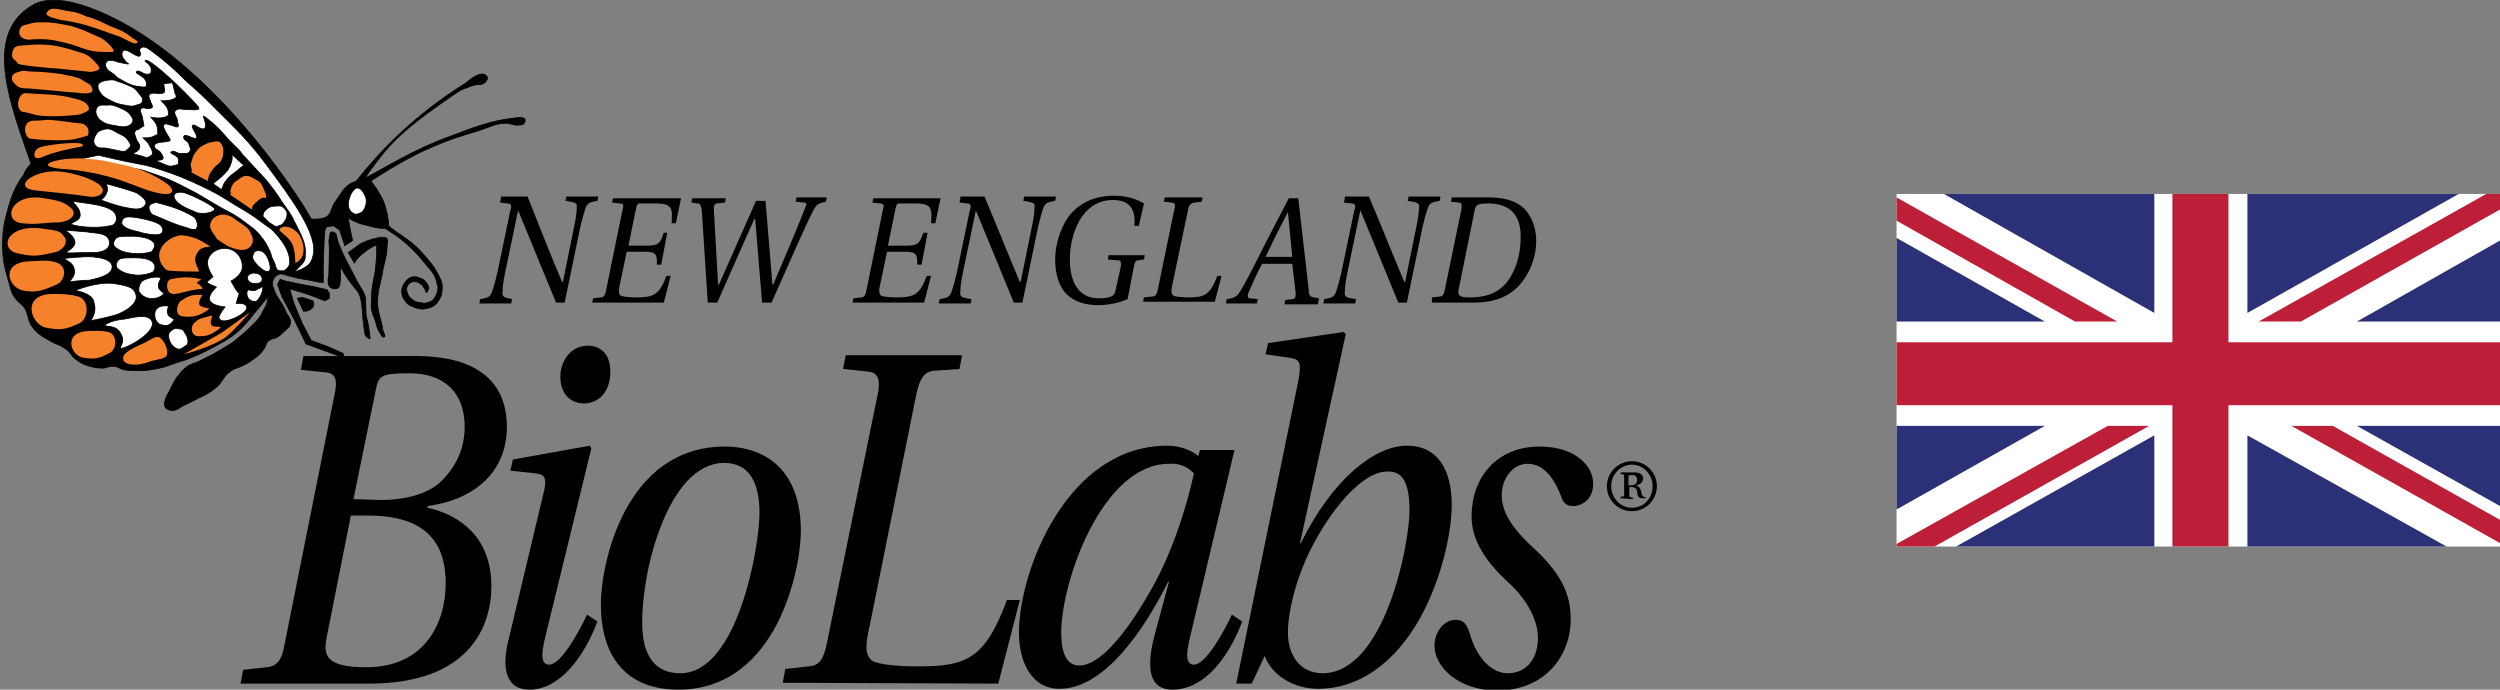 <?xml version="1.0" encoding="utf-8"?>
<!-- Generator: Adobe Illustrator 26.5.0, SVG Export Plug-In . SVG Version: 6.00 Build 0)  -->
<svg version="1.1" id="Layer_1" xmlns="http://www.w3.org/2000/svg" xmlns:xlink="http://www.w3.org/1999/xlink" x="0px" y="0px"
	 viewBox="0 0 290 80" style="enable-background:new 0 0 290 80;" xml:space="preserve">
<rect x="0" y="0" width="290" height="80" fill="#808080" stroke="none"/>
<style type="text/css">
	.st0{clip-path:url(#SVGID_00000155851310337551229550000015454750216961193109_);fill:#FFFFFF;}
	.st1{clip-path:url(#SVGID_00000176744367158050223860000014364614572557040050_);fill:#BD1F38;}
	.st2{clip-path:url(#SVGID_00000005263933564015311530000009022210134894700681_);fill:#BD1F38;}
	.st3{clip-path:url(#SVGID_00000123407541124390502340000004152830682322382998_);fill:#BD1F38;}
	.st4{clip-path:url(#SVGID_00000151531624739186747780000007502182391601542288_);fill:#BD1F38;}
	.st5{clip-path:url(#SVGID_00000134242063880268187190000004232787588701139361_);fill:#2C3077;}
	.st6{clip-path:url(#SVGID_00000178890626244930529960000014669325579671496126_);fill:#2C3077;}
	.st7{clip-path:url(#SVGID_00000163068026521250702810000007476296746525616796_);fill:#2C3077;}
	.st8{clip-path:url(#SVGID_00000152228040975209959830000015170956759654661816_);fill:#2C3077;}
	.st9{clip-path:url(#SVGID_00000157998584662648662550000007829082316749874620_);fill:#2C3077;}
	.st10{clip-path:url(#SVGID_00000177459019240316960340000014220528999498102674_);fill:#2C3077;}
	.st11{clip-path:url(#SVGID_00000060018083912812695550000009359591422651228053_);fill:#2C3077;}
	.st12{clip-path:url(#SVGID_00000032649457367996394970000016922833948917725316_);fill:#2C3077;}
	.st13{clip-path:url(#SVGID_00000003812140376834904790000008046904488497918367_);fill:#BD1F38;}
	.st14{fill-rule:evenodd;clip-rule:evenodd;stroke:#000000;stroke-width:9.314205e-02;stroke-miterlimit:3.864;}
	.st15{fill:#FFFFFF;stroke:#000000;stroke-width:9.314205e-02;stroke-miterlimit:3.864;}
	.st16{stroke:#000000;stroke-width:9.314205e-02;stroke-miterlimit:3.864;}
	.st17{fill:#F5822B;}
	.st18{fill-rule:evenodd;clip-rule:evenodd;fill:#F5822B;}
	.st19{fill-rule:evenodd;clip-rule:evenodd;fill:#FFFFFF;stroke:#000000;stroke-width:9.314205e-02;stroke-miterlimit:3.864;}
	.st20{fill-rule:evenodd;clip-rule:evenodd;}
</style>
<g>
	<g>
		<g>
			<defs>
				<rect id="SVGID_1_" x="220" y="22.5" width="70" height="40.9"/>
			</defs>
			<clipPath id="SVGID_00000167371047075818959950000002995819319832333472_">
				<use xlink:href="#SVGID_1_"  style="overflow:visible;"/>
			</clipPath>
			
				<rect x="220" y="22.5" style="clip-path:url(#SVGID_00000167371047075818959950000002995819319832333472_);fill:#FFFFFF;" width="70" height="40.9"/>
		</g>
		<g>
			<defs>
				<rect id="SVGID_00000182510709112405560940000002328193998691870626_" x="220" y="22.5" width="70" height="40.9"/>
			</defs>
			<clipPath id="SVGID_00000147197318576029618480000011831789572866906546_">
				<use xlink:href="#SVGID_00000182510709112405560940000002328193998691870626_"  style="overflow:visible;"/>
			</clipPath>
			<polygon style="clip-path:url(#SVGID_00000147197318576029618480000011831789572866906546_);fill:#BD1F38;" points="266.9,37.3 
				290,24.3 290,22.5 288.4,22.5 262,37.3 			"/>
		</g>
		<g>
			<defs>
				<rect id="SVGID_00000121995486498223390500000004785982239580318881_" x="220" y="22.5" width="70" height="40.9"/>
			</defs>
			<clipPath id="SVGID_00000173148913155675542320000008269113018090954380_">
				<use xlink:href="#SVGID_00000121995486498223390500000004785982239580318881_"  style="overflow:visible;"/>
			</clipPath>
			<polygon style="clip-path:url(#SVGID_00000173148913155675542320000008269113018090954380_);fill:#BD1F38;" points="265.8,49.4 
				290,63 290,60.3 270.6,49.4 			"/>
		</g>
		<g>
			<defs>
				<rect id="SVGID_00000039101952683175856030000016752256749362154928_" x="220" y="22.5" width="70" height="40.9"/>
			</defs>
			<clipPath id="SVGID_00000081631414113394467510000015069424195252576688_">
				<use xlink:href="#SVGID_00000039101952683175856030000016752256749362154928_"  style="overflow:visible;"/>
			</clipPath>
			<polygon style="clip-path:url(#SVGID_00000081631414113394467510000015069424195252576688_);fill:#BD1F38;" points="220,25.6 
				240.7,37.3 245.6,37.3 220,22.9 			"/>
		</g>
		<g>
			<defs>
				<rect id="SVGID_00000150803300057998186070000009525808156503136641_" x="220" y="22.5" width="70" height="40.9"/>
			</defs>
			<clipPath id="SVGID_00000036934852398829570980000002228130102227248014_">
				<use xlink:href="#SVGID_00000150803300057998186070000009525808156503136641_"  style="overflow:visible;"/>
			</clipPath>
			<polygon style="clip-path:url(#SVGID_00000036934852398829570980000002228130102227248014_);fill:#BD1F38;" points="244.5,49.4 
				220,63.1 220,63.4 224.4,63.4 249.3,49.4 			"/>
		</g>
		<g>
			<defs>
				<rect id="SVGID_00000111151720459542248280000005589583854800125368_" x="220" y="22.5" width="70" height="40.9"/>
			</defs>
			<clipPath id="SVGID_00000036950279700899938650000010147368818117906580_">
				<use xlink:href="#SVGID_00000111151720459542248280000005589583854800125368_"  style="overflow:visible;"/>
			</clipPath>
			<polygon style="clip-path:url(#SVGID_00000036950279700899938650000010147368818117906580_);fill:#2C3077;" points="285.2,22.5 
				260.7,22.5 260.7,36.3 			"/>
		</g>
		<g>
			<defs>
				<rect id="SVGID_00000042733804433928866240000005895157965976209545_" x="220" y="22.5" width="70" height="40.9"/>
			</defs>
			<clipPath id="SVGID_00000111177731126155028960000014462150933214163627_">
				<use xlink:href="#SVGID_00000042733804433928866240000005895157965976209545_"  style="overflow:visible;"/>
			</clipPath>
			<polygon style="clip-path:url(#SVGID_00000111177731126155028960000014462150933214163627_);fill:#2C3077;" points="249.9,22.5 
				225.5,22.5 249.9,36.3 			"/>
		</g>
		<g>
			<defs>
				<rect id="SVGID_00000134235823531297288980000017111113838270807699_" x="220" y="22.5" width="70" height="40.9"/>
			</defs>
			<clipPath id="SVGID_00000078015624090999865110000016859306183763469200_">
				<use xlink:href="#SVGID_00000134235823531297288980000017111113838270807699_"  style="overflow:visible;"/>
			</clipPath>
			<polygon style="clip-path:url(#SVGID_00000078015624090999865110000016859306183763469200_);fill:#2C3077;" points="290,37.3 
				290,27.9 273.4,37.3 			"/>
		</g>
		<g>
			<defs>
				<rect id="SVGID_00000174574285203566486860000018306387141939009960_" x="220" y="22.5" width="70" height="40.9"/>
			</defs>
			<clipPath id="SVGID_00000081618770102236071490000013761388888031859595_">
				<use xlink:href="#SVGID_00000174574285203566486860000018306387141939009960_"  style="overflow:visible;"/>
			</clipPath>
			<polygon style="clip-path:url(#SVGID_00000081618770102236071490000013761388888031859595_);fill:#2C3077;" points="290,58.7 
				290,49.4 273.4,49.4 			"/>
		</g>
		<g>
			<defs>
				<rect id="SVGID_00000061467422218369006580000015847306116591076008_" x="220" y="22.5" width="70" height="40.9"/>
			</defs>
			<clipPath id="SVGID_00000133527604152625276830000014848581805330497469_">
				<use xlink:href="#SVGID_00000061467422218369006580000015847306116591076008_"  style="overflow:visible;"/>
			</clipPath>
			<polygon style="clip-path:url(#SVGID_00000133527604152625276830000014848581805330497469_);fill:#2C3077;" points="226.9,63.4 
				249.9,63.4 249.9,50.5 			"/>
		</g>
		<g>
			<defs>
				<rect id="SVGID_00000098219117669732638960000017617890379571483069_" x="220" y="22.5" width="70" height="40.9"/>
			</defs>
			<clipPath id="SVGID_00000109018713297865253280000011179062831834628506_">
				<use xlink:href="#SVGID_00000098219117669732638960000017617890379571483069_"  style="overflow:visible;"/>
			</clipPath>
			<polygon style="clip-path:url(#SVGID_00000109018713297865253280000011179062831834628506_);fill:#2C3077;" points="260.7,63.4 
				283.8,63.4 260.7,50.5 			"/>
		</g>
		<g>
			<defs>
				<rect id="SVGID_00000173124937297694080130000005932821858985760174_" x="220" y="22.5" width="70" height="40.9"/>
			</defs>
			<clipPath id="SVGID_00000069364970412781026870000011254332883911640510_">
				<use xlink:href="#SVGID_00000173124937297694080130000005932821858985760174_"  style="overflow:visible;"/>
			</clipPath>
			<polygon style="clip-path:url(#SVGID_00000069364970412781026870000011254332883911640510_);fill:#2C3077;" points="220,49.4 
				220,59.1 237.2,49.4 			"/>
		</g>
		<g>
			<defs>
				<rect id="SVGID_00000120522799401657232260000016794695285755379847_" x="220" y="22.5" width="70" height="40.9"/>
			</defs>
			<clipPath id="SVGID_00000177443378481405204510000004688116837827180701_">
				<use xlink:href="#SVGID_00000120522799401657232260000016794695285755379847_"  style="overflow:visible;"/>
			</clipPath>
			<polygon style="clip-path:url(#SVGID_00000177443378481405204510000004688116837827180701_);fill:#2C3077;" points="220,37.3 
				237.2,37.3 220,27.6 			"/>
		</g>
		<g>
			<defs>
				<rect id="SVGID_00000054235414493296791100000001399975926160932796_" x="220" y="22.5" width="70" height="40.9"/>
			</defs>
			<clipPath id="SVGID_00000122000790472983043770000006687233926147953536_">
				<use xlink:href="#SVGID_00000054235414493296791100000001399975926160932796_"  style="overflow:visible;"/>
			</clipPath>
			<polygon style="clip-path:url(#SVGID_00000122000790472983043770000006687233926147953536_);fill:#BD1F38;" points="252,22.5 
				252,39.7 220,39.7 220,47 252,47 252,63.4 258.5,63.4 258.5,47 290,47 290,39.7 258.5,39.7 258.5,22.5 			"/>
		</g>
	</g>
</g>
<g>
	<path class="st14" d="M3.6,19C1.3,12.3-2.1,4,3.8,0.6c1.5-0.9,3.9-0.7,6.6,0.3c13.4,4.9,24.3,21.9,25.7,24.5c0,0,1.1,0.1,1.7-0.2
		c0.7-0.4,0.6-1.2,1.1-1.8c0.6-0.8,0.8-1.4,1.6-2c0.4-0.3,0.7-0.2,1-0.6c2.4-3,6.3-7.3,12.6-11.2c0,0,1.8-1.7,2.4-0.7
		c0.2,0.4-0.4,0.9-0.8,0.9c-0.9,0-1.2,0.3-1.9,0.5c-0.5,0.2-0.9,0.5-1.2,0.7c-4.2,2.9-6.6,4.7-8.7,7.5c-0.7,0.9-0.4,0.5-0.6,0.8
		c-0.4,0.5-1.1,1.5-0.8,1.3c1.9-1,5.6-3.3,9.5-4.7c2.9-1.1,4.9-1.9,7.6-2.2c0.6-0.1,1.7-0.2,1.2,0.6c-0.1,0.2-0.4,0.2-0.6,0.2
		c-0.6,0.1-0.9-0.2-1.5-0.2c-1.2,0-1.8,0.4-3,0.8c-2.3,0.7-3.7,1.1-5.9,2.1C46.9,18.4,43,21,43,21c0-0.1,1.1,1.4,1.5,2.4
		c0.4,1.1,0.5,1.7,0.6,2.8c0,0.1,0.9,0.7,2.3,1.7c0.8,0.6,1.2,1,1.8,1.7s1,1.1,1.5,2c0.3,0.6,0.6,1,0.6,1.7s-0.1,1.1-0.5,1.7
		c-0.3,0.4-0.6,0.6-1,0.7c-0.6,0.2-1,0.2-1.6,0c-0.5-0.2-0.9-0.3-1.2-0.8c-0.3-0.4-0.4-0.6-0.4-1.1s0.2-0.8,0.5-1.2
		c0.3-0.3,0.5-0.5,1-0.5c0.3,0,0.4,0.1,0.7,0.2c0.4,0.1,0.6,0.4,0.8,0.7c0.1,0.2,0.2,0.4,0.1,0.6c-0.1,0.1-0.1,0.3-0.2,0.3
		c-0.2,0-0.1-0.3-0.3-0.5c-0.2-0.3-0.3-0.4-0.6-0.6c-0.3-0.1-0.5-0.2-0.8-0.1c-0.3,0.1-0.5,0.3-0.6,0.6s0,0.5,0.1,0.8
		s0.3,0.5,0.6,0.7s0.5,0.3,0.9,0.3c0.3,0.1,0.5,0.1,0.8,0c0.5-0.1,0.8-0.4,1-0.9c0.2-0.4,0.3-1.4,0.2-1c0,0.3-0.1-0.4-0.2-0.7
		c-0.2-0.7-0.5-1-1-1.6c-0.4-0.5-0.7-0.8-1.1-1.3c-1.3-1.4-2.2-2.1-3.8-3.1c-0.8,0-1.2-0.1-1.9-0.3c-1-0.2-1.5-0.4-2.4-0.9l0.2,1.2
		l0.3,1.4L40,28.5l-0.6-1.8l-0.7-0.5c-0.3,0-0.5,0.1-0.7,0.1c-0.4,0.1-0.3,0.6-0.4,1.6l-0.1,2.8v2.1c-0.9-0.1-1.4-0.3-2.2-0.4
		c-0.7-0.1-1.1-0.2-1.8-0.4c-0.4-0.1-0.8-0.3-1.1-0.2c-0.4,0.1-0.8,0.6-0.8,1.1c0,0.3,0.1,0.4,0.2,0.7c0.3,1,0.9,1.4,1.3,2.4
		c0.2,0.6,0.7,0.9,0.6,1.5c-0.1,0.5-0.4,0.6-0.8,1c-0.3,0.3-0.5,0.5-0.9,0.7c-0.3,0.1-0.5,0.1-0.8,0.3c-0.4,0.3-0.3,0.6-0.6,1
		c-0.4,0.6-0.8,0.9-1.4,1.3c-0.4,0.3-0.6,0.4-1,0.6c-0.6,0.3-1,0.3-1.5,0.7c-0.8,0.5-0.9,1.3-1.7,1.9c-0.7,0.6-1.2,0.8-2,1.2
		c-0.6,0.3-1,0.5-1.6,0.8c-0.5,0.2-0.8,0.6-1.3,0.6c-0.3,0-0.5,0-0.8-0.2c-0.5-0.4,0-1.4,0.1-1.6c0.4-0.6,0.6-1.3,1.1-2
		c0.4-0.5,0.6-0.8,1.1-1.2s0.9-0.4,1.5-0.7s1-0.5,1.6-0.8c0.7-0.4,1-0.6,1.7-1s1-0.7,1.6-1.2s0.9-0.8,1.4-1.3s0.8-0.8,1.1-1.5
		c0.3-0.6,0.5-0.7,0.6-1.7c0,0-0.8,1-1.4,1.7c-0.9,1.1-1.3,1.7-2.4,2.6c-1,0.8-1.7,1.1-2.8,1.7c-0.8,0.4-1.3,0.7-2.1,1
		c-0.9,0.4-1.4,0.5-2.3,0.8c-0.6,0.2-1,0.4-1.6,0.5C17.6,42.9,17,43,16.1,43c-0.7,0-1.1,0-1.7-0.1c-0.5-0.1-0.7-0.4-1.2-0.4
		c-0.5-0.1-0.8,0.2-1.3,0.2c-0.7,0-1.1-0.1-1.8-0.3c-0.6-0.2-0.9-0.4-1.4-0.8c-0.5-0.4-0.6-0.9-1.2-1.2c-0.4-0.3-0.7-0.4-1.2-0.6
		c-0.6-0.3-0.9-0.5-1.4-0.8c-0.6-0.4-0.9-0.7-1.3-1.3c-0.4-0.7-0.3-1.2-0.7-1.9c-0.4-0.6-0.8-0.7-1.2-1.3c-0.5-0.7-0.5-1.3-0.8-2.2
		c-0.4-1.4-0.6-2.3-0.6-3.8s0.1-2.4,0.5-3.8c0.5-1.9,0.9-3,2-4.5C2.9,19.7,3.6,19,3.6,19L3.6,19z"/>
	<path class="st15" d="M42.3,22.6c0.5,0.9-0.1,2-0.5,2.1c-0.4,0.2-0.6,0.2-0.9,0c-0.3-0.2-0.4-0.4-0.5-0.8c0-0.3,0-0.5,0.1-0.8
		c0.1-0.4,0.2-0.6,0.4-0.9c0.2-0.2,0.3-0.4,0.6-0.4C41.9,21.9,42.1,22.2,42.3,22.6L42.3,22.6z"/>
	<path class="st16" d="M40.4,29.3l0.7,1.2c0.3-0.5,0.5-0.7,1-1.1c0.6-0.5,0.9-0.7,1.6-1c0,0.9,0,1.4-0.1,2.3
		c-0.1,1.5-0.5,2.3-0.5,3.7c0,0.6-0.1,0.9,0,1.5c0.1,0.5,0.2,0.7,0.4,1.2c0.2,0.6,0.2,0.9,0.5,1.4c0.2,0.2,0.2,0.6,0.5,0.6
		c0.4,0-0.1-0.6-0.1-0.9c-0.2-1.3-0.6-1.9-0.6-3.2c0-1.4,0.4-2.2,0.6-3.6c0.2-1.1,0.5-1.7,0.5-2.8c0-0.4,0.2-0.8-0.1-1
		c-0.2-0.2-1.3,0-2.1,0.3c-0.5,0.2-0.8,0.3-1.2,0.6C41,28.9,40.8,29,40.4,29.3L40.4,29.3z"/>
	<path class="st14" d="M38.1,32.2c0-0.3-0.1,0.5,0,0.8s0.3,0.4,0.6,0.5c0.3,0,0.5,0,0.6-0.2c0.2-0.2,0.1-0.5,0.2-0.8
		c0-0.4,0-2.5-0.1-1.9c0,0.1,0.4,1.2,2,3.1C42,34.3,42,36,42.1,37c0.1,0.8,0.2,1.8,0.3,1.9c0.2,0.4,0.5,0.3,0.5,0.4
		c0.1,0.2-0.1-1.5-0.4-2.6c-0.1-0.4,0-2.1-0.2-2.5c-0.3-0.7-0.8-1.3-1.2-2.2c-0.6-1.2-1-1.8-1.5-3c-0.3-0.7-0.4-0.8-0.6-1.8
		c-0.1-0.2-0.3-0.3-0.5-0.3c-0.3,0-0.2,0.4-0.3,0.7c-0.1,0.5,0,0.7,0,1.2C38.2,30.2,38.1,33.5,38.1,32.2L38.1,32.2z"/>
	<polygon class="st16" points="37.9,33.6 38.2,34 38.2,34.6 37.7,34.9 35.9,34.2 34.6,33.8 33.6,33.5 34.1,35.2 35,37.4 36.1,39.5 
		38,40.2 39.8,41 39.9,41.5 35.5,39.9 34.1,37 32.7,34.4 32.2,33 32.5,32.4 33.1,32.6 34.5,32.9 36.6,33.3 	"/>
	<path class="st16" d="M34.5,34.6l0.7,1.5c0.3,0,0.4,0,0.6-0.1c0.3-0.1,0.5-0.3,0.6-0.6c0-0.2,0-0.3-0.1-0.5l-1.2-0.4L34.5,34.6
		L34.5,34.6z"/>
	<path class="st15" d="M34.2,31.5c-0.1,0.1,1.1-0.3,1.6-0.8c0.3-0.3,0.4-0.6,0.5-1c0.7-2.4-2.5-6.7-5.4-10.6c-2-2.7-3.4-4-5.8-6.4
		c-1.3-1.3-2-2-3.4-3.2c-1.5-1.5-2.4-2.3-4-3.5c-0.4-0.3-1-0.8-1.4-0.4c-0.3,0.2,0.2,0.7-0.1,0.9c-0.4,0.2-1.5-1-1.9-0.6
		c-0.5,0.5,0.3,1.3,0.6,1.5c0.1,0.1-0.7-0.1-1.2-0.2C13.4,7.1,13.2,7,12.8,7c-0.7,0-0.7,0.8-0.2,1.2c1.2,0.8,0.5,0.4,1,0.8
		c1.4,0.8,1.7,1,3.1,1.1c0.2,0,0.3-0.1,0.3-0.2c0.1-1-1.2-1.3-1.2-1.5c0.2-0.5,0.8,0.3,1.3,0.2c0.2,0,0.4,0,0.4-0.2
		c0.3-1-1-1.3-0.6-1.4c0.5-0.2,4.6,3.6,6.1,5.4c0.4,0.5-0.9,0.3-1.5,0.3c-0.4,0-0.8-0.2-1.1,0.1c-0.4,0.3,0.2,0.8,0.2,1.3
		c0,0.2,0.1,0.3,0.1,0.5c-0.1,0.3-0.5,0-0.9-0.1c-0.3,0-0.6-0.3-0.8,0c-0.2,0.3,0.6,1.4,0.7,1.6c0.4,0.6-1.9,0.1-1.8,0.9
		c0.1,0.4,0.6,0.4,0.8,0.8c0.1,0.2,0.3,0.4,0.2,0.6c-0.1,0.3-1.1,0.1-0.7,0.3c1.8,0.8,1.5,0.6,2.4,0.4c0.2-0.1,0.1-0.4,0.1-0.6
		c0-0.5-1.2-0.7-0.8-0.9c0.3-0.2,0.6,0.2,1,0.2s0.9,0.1,1.1-0.2c0.2-0.3,0-0.6-0.1-0.9c-0.1-0.4-0.6-0.4-0.6-0.8
		c0.1-0.6,1.2,0.4,1.5,0.1c0.2-0.2-0.6-1.2-0.5-1.4c0.2-0.4,1,0.6,1.4,0.3c0.5-0.3-0.4-1.7,0-1.4c1.7,1.3,1.9,1.7,3,2.9
		c0.6,0.6,1,0.9,1.5,1.6c1,1.1,1.6,1.7,2.6,2.8c0.8,1,1.2,1.5,1.9,2.6c0.6,0.9,1,1.3,1.4,2.2c0.7,1.4,1.5,2.7,1.3,4
		C35.5,30.4,34.9,30.7,34.2,31.5L34.2,31.5z"/>
	<path class="st15" d="M12.4,12.2c-0.4,0-0.8-0.1-1.1,0.2c-0.3,0.4-0.2,0.9,0.1,1.3c0.2,0.3,0.5,0.4,0.8,0.6
		c0.5,0.2,0.8,0.2,1.3,0.3s0.9,0.2,1.4,0c0.3-0.1,0.4-0.3,0.5-0.5c0.1-0.3-0.1-0.5-0.3-0.8c-0.3-0.4-0.6-0.5-1-0.7
		C13.4,12.3,13.1,12.1,12.4,12.2L12.4,12.2z"/>
	<path class="st15" d="M13.3,9.3c-0.3-0.1-1.7,0-1.9,0.5c-0.1,0.3,0,0.6,0.2,0.9c0.3,0.5,0.7,0.7,1.3,1s0.9,0.4,1.6,0.5
		c0.5,0.1,0.8,0.2,1.3,0c0.3-0.1,0.6-0.1,0.7-0.4c0.2-0.4-0.2-0.7-0.5-1.1c-0.4-0.6-0.9-0.7-1.6-1C14,9.5,14,9.6,13.3,9.3L13.3,9.3z
		"/>
	<path class="st15" d="M12.1,15c-0.4,0.1-0.7,0.2-0.9,0.5c-0.3,0.5-0.5,1-0.1,1.4c0.3,0.4,0.8,0.2,1.3,0.3c1.1,0.2,2,0.5,2.2,0.3
		s0.4-0.3,0.5-0.5c0.1-0.3-0.1-0.5-0.3-0.8c-0.3-0.4-0.6-0.5-1-0.7C13.2,15.2,12.8,14.8,12.1,15L12.1,15z"/>
	<path class="st15" d="M19,9.7l1-0.1c0,0,0.2,0.7,0.3,1.2c0.1,0.2,0.2,0.4,0.1,0.5c-0.1,0.2-0.4,0.2-0.6,0.3
		c-0.4,0.1-1.1,0.1-1.1,0.1s0.7,0.6,0.8,1.1c0,0.2,0.1,0.5,0,0.6c-0.6,0.5-2,0.2-2,0.2s0.6,0.6,0.7,1s0.1,0.6,0.1,1
		c-0.3,0.1-0.4,0.2-0.7,0.3C17.2,16,17,16,16.6,16c0.3,0.3,0.5,0.4,0.7,0.8s0.4,0.6,0.4,1.1c-0.2,0.2-0.6,0.4-0.7,0.4
		c-0.7-0.3-1.2-0.3-1.6-0.5c0,0,0.8-0.3,0.8-0.7c0.1-0.4-0.3-0.6-0.4-1c-0.1-0.4-0.3-0.6-0.1-0.9c0.1-0.2,0.2-0.1,0.4-0.2
		c0.2-0.2,0.6-0.4,0.6-0.4l-0.2-1.1c-0.1-0.4-0.4-0.7-0.1-0.9c0.2-0.2,0.5,0,0.7,0s0.3,0,0.5-0.1s0-0.4-0.1-0.6
		c-0.1-0.4-0.4-0.8-0.1-1c0.2-0.1,0.3-0.1,0.6-0.1c1.1,0.2,1.1-0.2,1.1-0.2L19,9.7L19,9.7z"/>
	<path class="st15" d="M30.5,25.1c0-0.3,0.1-0.6,0.4-0.8c0.3-0.3,0.6-0.4,1.1-0.4c0.3,0,0.6-0.1,0.9,0.2c0.2,0.2,0.4,0.4,0.4,0.7
		c0,0.4-0.1,0.6-0.3,0.9c-0.2,0.4-0.6,0.5-1,0.6l-0.8-0.5L30.5,25.1L30.5,25.1z"/>
	<path class="st15" d="M24.7,21.3l1,0.7c0.2-0.4,0.2-0.7,0.5-1c0.4-0.6,0.8-0.8,1.3-1.2c0.3-0.2,0.4-0.4,0.8-0.6l-1.4-1.3
		c0.1,0.5,0,0.8-0.2,1.3s-0.4,0.7-0.8,1.1C25.5,20.7,25.2,20.9,24.7,21.3L24.7,21.3z"/>
	<path class="st17" d="M22.2,20l1.9,1l0.1-0.5c0.1-0.4,0.3-0.6,0.6-1c0.3-0.4,0.7-0.5,0.9-1c0.2-0.4,0.2-0.6,0.2-1.1
		c0-0.3-0.1-0.5-0.3-0.8c-0.2-0.3-0.6-0.2-1-0.1c-0.4,0-0.7,0.2-1.1,0.4c-0.4,0.2-0.6,0.5-0.9,0.9s-0.3,0.8-0.5,1.3
		C22.2,19.5,22.3,19.7,22.2,20L22.2,20z"/>
	<path class="st18" d="M26.7,22.6l1.2,0.8l1.3,0.9l0.1-0.4c0.2-0.2,0.3-0.4,0.5-0.5c0.2-0.2,0.3-0.3,0.5-0.4s0.4-0.1,0.6,0l-0.1-0.6
		l-0.4-0.9c-0.2-0.4-0.4-0.5-0.8-0.7s-0.6-0.4-1-0.4s-0.6,0.2-0.9,0.4c-0.3,0.2-0.5,0.3-0.7,0.6c-0.2,0.3-0.2,0.5-0.3,0.8
		C26.8,22.3,26.8,22.4,26.7,22.6L26.7,22.6z"/>
	<path class="st15" d="M9.3,24.9c0-0.7-0.7-1.3-0.8-1.4c0-0.1,0.2-0.2,0.3-0.1c2.1,0.3,4.7,0.5,4.7,1.9c0,0.2,0,0.3-0.1,0.5
		c-0.2,0.3-0.4,0.4-0.7,0.4c-1.7,0.4-4.3,0-4.4-0.2C8.3,25.7,9.3,25.7,9.3,24.9L9.3,24.9z"/>
	<path class="st15" d="M7.6,26.7l2.5,0.2c0.9,0.2,2.6,0,2.6,1.3c0,1-1.4,1.1-1.9,1.1c-2.5,0-2.6,0.1-3.2,0c-0.1,0,1.1-0.5,1.1-1.2
		C8.6,27.3,7.7,26.9,7.6,26.7L7.6,26.7z"/>
	<path class="st15" d="M7.3,30c0,0,2.2-0.3,3.5-0.2c1,0.1,2,0.3,2.2,1c0.2,1.1-1.7,1.5-2.6,1.7c-0.9,0-2.4,0.2-2.4,0.2
		s0.9-0.8,0.6-1.5C8.5,30.4,7.3,30,7.3,30L7.3,30z"/>
	<path class="st15" d="M8.7,33.7c0,0,2.6-1.1,4.6-0.8c1.8,0.3,2.3,0.5,2.5,1.4c0.2,1.1-1.8,2.2-3,2.4c-1.1,0.3-2.3,0.5-2.3,0.5
		s0.8-0.9,0.4-2.1C10.8,34,8.7,33.7,8.7,33.7L8.7,33.7z"/>
	<path class="st15" d="M12.2,37.7c0.1-0.2,1.1-0.6,2.3-0.7c0.7-0.1,2.6-0.7,3.1,0.2c0.7,1.4-3.3,3.4-3.6,3.2c-0.2-0.1,0.6-0.7,0-1.7
		C13.5,37.6,12.1,38,12.2,37.7L12.2,37.7z"/>
	<path class="st19" d="M12.3,21.3c0,0,0.3,0.6,0.1,1c-0.2,0.6-0.7,0.9-0.7,0.9s1.8,0.7,3,0.9c1,0.2,1.8,0.3,2.2-0.4
		c0.2-0.4-0.4-0.9-1-1.3C15.3,22.1,12.3,21.3,12.3,21.3L12.3,21.3z"/>
	<path class="st15" d="M18.2,23.5c1.9,0.5,2.8,0.8,4.2,1.6c0.5,0.3,0.6,1.1,0.4,1.4s-0.9,0-1.2-0.1c-1.8-0.5-2.6-1-3.9-1.5
		c-0.2-0.1-0.5-0.6-0.4-1C17.5,23.6,17.9,23.5,18.2,23.5L18.2,23.5z"/>
	<path class="st15" d="M18.7,26.2c-0.3-0.4-1.5-0.7-2.5-0.9c-0.6-0.1-1.2-0.2-1.6-0.1c-0.4,0.1-0.6,0.6-0.4,0.9
		c0.5,0.5,1.1,0.6,1.9,0.8c0.9,0.3,2,0.4,2.3,0.3C18.6,27.2,19.2,26.9,18.7,26.2L18.7,26.2z"/>
	<path class="st15" d="M17.7,28c-0.4-0.4-1.5-0.6-2.4-0.6c-0.6,0-1.3,0-1.6,0.1c-0.4,0.1-0.7,0.8-0.4,1.1c0.5,0.5,1.2,0.7,2.1,0.8
		c0.9,0.1,2-0.1,2.2-0.2C17.8,28.9,18.2,28.4,17.7,28L17.7,28z"/>
	<path class="st15" d="M17.7,30.4c-0.4-0.4-1.3-0.5-2.1-0.5c-0.6,0-1.3,0-1.6,0.1c-0.4,0.1-0.7,0.8-0.4,1.1c0.5,0.5,1.2,0.7,2.1,0.8
		c0.8,0.1,1.9-0.2,2.1-0.4C18,31.2,18.1,30.8,17.7,30.4L17.7,30.4z"/>
	<path class="st15" d="M18.6,32.2c-0.5-0.2-1.7,0.1-2.1,0.4c-0.2,0.2-0.4,0.5-0.4,1.1c0,0.2,0.4,0.6,0.6,0.7
		c0.7,0.4,1.7,0.3,2.3-0.3c0.1-0.1-0.5-0.4-0.6-0.7C18.2,32.8,18.8,32.3,18.6,32.2L18.6,32.2z"/>
	<path class="st15" d="M19.5,35.5c-0.6-0.1-1.8,0-1.5,1.4c0,0.2,0.3,0.6,0.5,0.7c0.8,0.3,1.2,0.2,1.7-0.5c0.1-0.1-0.6-0.3-0.7-0.6
		C19.2,35.9,19.7,35.6,19.5,35.5L19.5,35.5z"/>
	<path class="st19" d="M19.7,38.5c0,0,0.5-0.5,0.8-0.4c0.9,0.1,0.7,0.2,1,0.6c0.3,0.4,0.4,1.1,0.2,1.3l-0.6,0.4
		c-0.4,0.3-1-0.1-1.3-0.6l0,0C19.5,39.3,19.5,38.7,19.7,38.5L19.7,38.5z"/>
	<path class="st19" d="M26.8,32.6c0,0,1.2-0.6,1.3-1.5c0.1-1-0.5-1.9-1.4-2.2c-1.1-0.3-2.3,0.2-2.6,1.3c-0.2,0.8,0.6,1.9,0.6,1.9
		L24,32.7c0,0.2,1.1,0.6,1.1,0.6s-0.9,0.8-0.8,1.4c0.1,0.8,1.8,0.9,1.8,0.9s-0.7,0.9-0.7,1.2c0.1,0.7,1.1,0.4,1.8,0.1
		c0.7-0.3,1.8-1,1.3-1.5c-0.3-0.3-1.1-0.2-1.1-0.2s0.5-1.8,0.5-1.3C27.9,34.7,26.8,32.6,26.8,32.6L26.8,32.6z"/>
	<path class="st15" d="M31.3,31.3c0.2-0.1-0.2-2.1-1.1-2.2c-0.6-0.1-0.8,0.1-0.9,0.7c-0.1,0.4,1.2,1.8,1.8,1.7
		C31.2,31.6,31.2,31.4,31.3,31.3L31.3,31.3z"/>
	<path class="st15" d="M30.4,32.5c0.1-0.4-0.3-0.8-0.7-0.8c-0.4-0.1-1,0.1-1,0.5c0,0.4,0.3,0.6,0.7,0.7
		C29.8,32.9,30.3,32.9,30.4,32.5L30.4,32.5z"/>
	<path class="st15" d="M30.5,33.2c0,0.7-0.3,1.3-0.7,1.7c-0.5,0.3-1.4-0.3-1.1-1.2c0.1-0.2,0.6,0.1,0.8,0
		C29.7,33.7,30.5,33.2,30.5,33.2L30.5,33.2z"/>
	<path class="st15" d="M21,23.8c-1.6-1.1-0.6-1.9,0.8-1.3c1.3,0.5,2.9,1.4,3.1,1.7c0.1,0.3-0.8,0.7-2,0.5
		C22.5,24.5,21.6,24.2,21,23.8L21,23.8z"/>
	<path class="st17" d="M11.6,21.5C11,20.9,8.9,20.1,7,19.9c-3.1-0.3-5.8,1.9-2.8,2.2c1.8,0.2,4.2,0.4,6.1,0.7
		C11.4,23,12.5,22.3,11.6,21.5L11.6,21.5z"/>
	<path class="st17" d="M8.2,24.1c-0.6-0.5-1-0.8-3.1-1.1c-3.9-0.7-4.9,2.7-2.5,2.9c1.8,0.2,2.4-0.1,4.2-0.1
		C8.1,25.7,9.1,24.9,8.2,24.1L8.2,24.1z"/>
	<path class="st17" d="M7.4,27.4c-0.5-0.6-0.4-0.6-2.6-0.9C0.6,26-0.1,29,2.1,29.4c1.8,0.4,2.3,0.3,4.1-0.1C7.4,29.1,8,28,7.4,27.4
		L7.4,27.4z"/>
	<path class="st17" d="M6.4,30.4c-1.1-0.3-2-0.1-2.7-0.1c-3.8,0-2.8,3.1-1,3.4c1.6,0.3,2.2,0,3.9-0.7C7.6,32.5,7.9,30.8,6.4,30.4
		L6.4,30.4z"/>
	<path class="st17" d="M9.1,34.4c-1.1-0.3-2-0.3-2.8-0.3c-3.9-0.1-2.8,3.5-1,3.9c1.6,0.3,2.2,0.3,3.9-0.5
		C10.3,37,10.4,34.8,9.1,34.4L9.1,34.4z"/>
	<path class="st17" d="M12.5,38.5c-0.9-0.2-1.6-0.1-2.2-0.1c-3.1,0.1-2.1,2.9-0.6,3.1c1.3,0.2,1.8,0.1,3.1-0.6
		C13.6,40.4,13.6,38.7,12.5,38.5L12.5,38.5z"/>
	<path class="st17" d="M18.6,39.2c-0.5-0.4-1.2,0.3-1.9,0.6c-1.1,0.5-2.6,1.1-2.4,1.9c0.2,0.8,1.9,0.7,2.9,0.3
		c0.8-0.3,1.6-0.3,2-0.6C19.7,41,19.2,39.7,18.6,39.2L18.6,39.2z"/>
	<path class="st17" d="M24.4,28.6c-1.1-0.7-1.7-1.1-3.2-1.3c-0.7-0.1-2.2,0.6-2.6,1.7c-0.5,1.1,0.5,2.4,1,2.4
		c1.2,0.1,2.6,0.1,3.4,0.1c0.3,0-0.6-1-0.3-1.8C23.1,28.7,23.6,28.7,24.4,28.6L24.4,28.6z"/>
	<path class="st17" d="M23.5,33.5c-1.6,0.1-2.5,0.6-3.4,0.6s-0.9-1.6-0.3-1.7c1.2-0.3,2.5-0.3,3.5,0c0.2,0-0.6,0.3-0.4,0.5
		C22.9,32.8,23.5,33.3,23.5,33.5L23.5,33.5z"/>
	<path class="st17" d="M24.3,35.8c-1.2,1-2.2,1-3.1,0.9c-1-0.1-0.7-1.5-0.2-1.8c1-0.7,1.4-0.7,2.4-0.7c0.2,0-0.4,0.6-0.3,1.1
		C23.3,35.7,24.1,35.7,24.3,35.8L24.3,35.8z"/>
	<path class="st17" d="M25.6,38c-1.2,1-1.8,1-2.6,1c-0.8,0-1-1.1-0.4-1.6c0.5-0.5,0.9-0.5,2-0.8c0.1,0-0.3,0.7-0.1,1.1
		C24.7,38,25.4,37.8,25.6,38L25.6,38z"/>
	<path class="st18" d="M29,36.2c0,0-2,1.5-3.3,2.4c-1.7,1-4.4,2.5-4.4,2.5s3.2-0.8,4.9-2C27.4,38.1,29,36.2,29,36.2L29,36.2z"/>
	<path class="st17" d="M29.3,28.1c0.1-0.5-0.1-0.8-0.3-1.2c-0.3-0.6-0.7-0.7-1.2-1.1c-0.5-0.3-0.7-0.6-1.3-0.8
		c-0.4-0.1-0.7-0.2-1.2,0s-0.8,0.5-0.9,1s0.2,0.9,0.5,1.3c0.3,0.6,0.7,0.7,1.3,1.1c0.4,0.3,1.2,0.5,1.2,0.5s0.7,0.2,1.2,0
		C28.9,28.8,29.2,28.5,29.3,28.1L29.3,28.1z"/>
	<path class="st17" d="M9.6,16.8c0-0.5-4.7,0-5.2,0.4c-0.6,0.4-0.6,1.4,0.3,1.1C6,17.7,8.2,17.2,9.5,17C9.6,16.9,9.6,17,9.6,16.8
		L9.6,16.8z"/>
	<path class="st17" d="M5.4,1.5C5.2,1.9,6.6,2.2,7,2.3c2,0.3,2.6,0.5,4.2,1c1.1,0.4,1.7,0.6,2.8,1c0.7,0.3,1.5,0.9,1.9,0.7
		c0.2-0.1-0.1-0.4-0.4-0.5c-1.3-1-1.6-1-2.8-1.5c-1-0.5-1.6-0.8-2.7-1.1C9.3,1.6,8.9,1.4,8,1.3C7,1.2,5.9,0.6,5.4,1.5L5.4,1.5z"/>
	<path class="st17" d="M5.7,2.6c-0.9,0-1.5-0.1-2.4,0.2C2.9,2.9,2.6,2.9,2.4,3.2C2,3.8,2.3,4.6,3.4,4.6c2.1-0.2,3,0.1,4.3,0.4
		c1.4,0.3,2.2,0.9,3.7,1c0.7,0,1.5,0.1,1.7,0c0.4-0.1-0.8-1.3-1.4-1.6C10.8,4,10.6,3.9,9.9,3.6C9.2,3.3,8.8,3.2,8.2,3
		C7.2,2.8,6.7,2.7,5.7,2.6L5.7,2.6z"/>
	<path class="st17" d="M2.3,5.3c1.4-0.1,2-0.2,3.2-0.1s1.8,0.3,2.9,0.6c0.8,0.3,1.3,0.3,2,0.8c0.5,0.4,1.1,1.1,1.1,1.2
		c0.1,0.4-0.4,0.4-0.7,0.5c-0.6,0.1-0.4,0-0.7,0C9,8.2,8.3,8.1,7.2,8C6.3,7.9,5.7,7.9,4.9,7.8C3.7,7.7,2.2,7.5,2.1,7.4
		c-0.4-0.6-0.7-0.5-0.7-1c0-0.4,0.1-0.6,0.3-0.9C1.9,5.4,2.1,5.3,2.3,5.3L2.3,5.3z"/>
	<path class="st17" d="M1.4,8.9C1.3,9.3,1.5,9.5,1.8,9.8c0.5,0.6,1.3,0.4,2,0.5c1,0.1,1.3,0.1,2.2,0.2c0.9,0.1,1.3,0.1,2.2,0.2
		c0.9,0,1.7,0.3,2.4,0c0.3-0.1,0-0.8-0.2-0.9C9.3,9.2,9.4,9.1,8.9,9C8,8.7,7.8,8.8,7.2,8.6C6.4,8.5,5,8.3,3.6,8.3
		c-0.5,0-0.8-0.2-1.3,0C1.9,8.4,1.5,8.5,1.4,8.9L1.4,8.9z"/>
	<path class="st17" d="M2.1,12.1c0,0.4,0.2,0.8,0.6,0.9c0.5,0,1.1,0.3,1.8,0.4c1.8,0.2,3.8,0,4.6-0.1c0.2,0,1.2-0.4,1.2-0.6
		c0.1-0.4-0.4-0.8-0.6-0.9c-0.6-0.3-0.5-0.2-0.8-0.3c-1.1-0.3-1.7-0.4-2.8-0.5s-2-0.1-3.1-0.2C2.4,10.8,2.1,11.5,2.1,12.1L2.1,12.1z
		"/>
	<path class="st17" d="M2.9,15c0,0.5,0.3,1.1,0.7,1.1s-0.2,0,1.1,0.1c1.7,0.1,2.8,0.1,3.6,0c0.2,0,1.8-0.4,1.9-0.5
		c0.1-0.4,0.1-0.5,0-0.8c-0.2-0.4-0.6-0.6-1-0.6c-1.1-0.1-2.1-0.3-3.5-0.4C5,13.9,5,14,3.9,14C3.3,14,2.9,14.4,2.9,15L2.9,15z"/>
	<path class="st17" d="M32.4,26.7c0,0.1,1.1,0.8,1.5,1.6c0.4,0.8,0.3,2.2,0.4,2.2c1-0.5,1.2-1.7,0.5-3.1
		C34.1,26.2,32.6,26,32.4,26.7L32.4,26.7z"/>
	<path class="st15" d="M11.2,20c1.4-0.4,2.4-0.7,3.9-0.5c1.3,0.1,1.9,0.4,3.1,0.8c1.5,0.5,2.2,0.9,3.6,1.6s2.1,1.2,3.5,2
		c1,0.6,1.6,0.8,2.6,1.5c1,0.8,1.7,1.1,2.5,2.2c0.4,0.5,0.6,0.9,0.9,1.5c0.2,0.5,0.2,0.8,0.5,1.3c0.2,0.4,0.2,1,0.6,1
		c0.3,0,0.5,0.1,0.7-0.1c0.3-0.2,0.4-0.4,0.5-0.7c0.1-1.3-0.7-2.5-1.7-3.6c-0.5-0.6-0.9-0.7-1.5-1.2c-1.3-1-2.1-1.4-3.4-2.2
		c-1.4-0.9-2.3-1.4-3.8-2.1c-1.7-0.8-2.7-1.2-4.5-1.8c-2.8-0.9-1.4-0.3-7.3-1.7l-3.3,0.7C9.1,19.5,11.2,20,11.2,20L11.2,20z"/>
	<path class="st17" d="M19.6,21.5c-0.6-0.5-2.6-1.8-5-2.3c-1.8-0.4-2.9-0.7-4.8-0.8c-2.8-0.2-6.4,0.8-2.6,1.2c1.8,0.1,3.6,0.4,5.8,1
		c2.1,0.6,3.8,1.5,5.4,1.8C19.6,22.7,20.5,22.4,19.6,21.5L19.6,21.5z"/>
	<path class="st20" d="M41,57.9l2.6-12.7c0.3-1.6,0.6-1.9,3.9-1.9c4.1,0,6.4,2.3,6.4,6.2c0,2.8-1.2,4.9-2.9,6.5
		c-1.6,1.4-4.2,2-6.8,2L41,57.9L41,57.9z M42.6,59.8c4.8,0,9.1,1.5,9.1,7.8c0,4.9-2.6,9.8-9.2,9.8c-4.8,0-5-1.4-4.6-3.5l2.8-14.1
		L42.6,59.8L42.6,59.8z M27.9,79.3h14.9C54.6,79.3,57,72.5,57,68c0-5.8-3.8-8.3-7.4-9.1v-0.2c6.5-0.9,9.2-4.9,9.2-9.1
		c0-2.9-1-5.1-3.1-6.5c-2.2-1.5-5.3-1.9-8.9-1.8H35.2l-0.3,1.6l2.9,0.3c1.1,0.1,1.4,0.8,1,2.6l-5.8,29c-0.3,1.8-0.9,2.5-2.1,2.6
		l-2.7,0.3L27.9,79.3L27.9,79.3z"/>
	<path class="st20" d="M59.5,53.3l-0.3,1.3l2.8,0.3c1.3,0.1,1.5,0.6,1,2.5l-4.1,17.2c-0.7,3.1-0.1,5.4,2.5,5.4
		c3.5,0,6.3-3.7,7.9-7.9l-1.2-0.8c-0.9,1.9-3,5.8-4.4,5.8c-1,0-0.9-1.3-0.5-3L68.6,52l-0.2-0.3L59.5,53.3L59.5,53.3z M68.2,40.1
		c-2.1,0-3.2,1.9-3.2,3.6c0,2,1.2,3.1,2.7,3.1c1.9,0,3.1-1.5,3.1-3.7C70.8,40.9,69.5,40.1,68.2,40.1L68.2,40.1z"/>
	<path class="st20" d="M84,53.7c3,0,4.1,2.4,4.1,5.8c0,3.9-2.5,18.6-9.2,18.6c-2.8,0-4.4-1.9-4.4-5.8C74.4,66.3,77.5,53.7,84,53.7
		L84,53.7z M84.1,51.8c-11.6,0-14.4,13.6-14.4,18.3c0,5.9,2.8,9.9,9,9.9c5.3,0,8.8-3,11.1-7c2.2-4,3.1-8.6,3.1-11.6
		C92.8,53.8,88,51.8,84.1,51.8L84.1,51.8z"/>
	<path d="M115.8,79.3l2.5-9.7h-1.5c-2.5,6.8-4.7,7.7-10.2,7.7c-2.4,0-4.8-0.2-5.5-0.7c-0.7-0.7-0.8-1.5-0.2-4.1l5.4-26.8
		c0.4-1.8,0.9-2.6,2.1-2.7l2.9-0.2l0.3-1.6H98.1l-0.3,1.6l2.9,0.3c1.1,0.1,1.5,0.9,1.1,2.7l-5.9,28.9c-0.4,1.9-0.9,2.5-2.1,2.6
		l-2.7,0.3l-0.3,1.6L115.8,79.3L115.8,79.3z"/>
	<path class="st20" d="M138.5,54.9c-0.9,4.1-2.6,9.5-5.2,13.9c-2.7,4.7-5.7,8.4-8.1,8.4c-1.6,0-2.1-1.7-2.1-3.8
		c0-6,4.8-19.6,12.5-19.6C136.7,53.7,137.7,54.1,138.5,54.9L138.5,54.9z M139.2,52.2l-0.2,0.7c-0.8-0.7-2.2-1.2-3.6-1.2
		c-11.6,0-17.2,14.5-17.2,21.7c0,3.3,1.4,6.5,4.7,6.5c5.2,0,9.8-6.8,12.6-12.4h0.1l-1.7,6.3c-1,3.9-0.5,6.2,2.1,6.2
		c3.7,0,6.5-3.7,8.1-7.9l-1.2-0.8c-0.9,1.9-3,5.8-4.4,5.8c-1,0-0.9-1.3-0.5-3l5.2-21.9L139.2,52.2L139.2,52.2z"/>
	<path class="st20" d="M163.5,59.2c0,4-2.9,18.9-10.1,18.9c-2.5,0-4-2-4-4.7c0-2.6,1-6.4,2.6-9.6c2.2-4.4,5.9-9.1,8.9-9.1
		C162.7,54.6,163.5,56,163.5,59.2L163.5,59.2z M156.1,38.8l-0.2-0.3l-8.8,1.3l-0.3,1.3l2.8,0.4c1.2,0.2,1.4,0.5,1,2.7l-7.2,35.1h1.8
		l1.5-3.2c0.9,2.3,3.4,3.8,6.2,3.8c5.7,0,9.9-4.3,12.3-9.1c2.4-4.8,3.2-9.7,3.2-12.2c0-4.1-1.6-6.9-5.2-6.9
		c-3.7,0-8.6,3.8-12.3,11.3h-0.1L156.1,38.8L156.1,38.8z"/>
	<path d="M178.6,51.8c-5,0-7.9,3.6-7.9,8.1c0,2.9,1.8,5.4,4.3,7.7c2.1,1.9,3.4,4.3,3.4,6.4c0,2.6-1.5,4.1-3.5,4.1
		c-1.8,0-3.6-1.7-4.4-4.6c-0.3-1-0.7-1.6-1.6-1.6c-1.5,0-2.5,1.5-2.5,3c0,2.4,2.7,5.2,7.3,5.2c5.3,0,8.5-3.8,8.5-8.3
		c0-3-1.2-5.4-4.5-8.4c-2.9-2.7-3.5-4.5-3.5-6c0-1.8,1.2-3.6,3-3.6c1.6,0,2.9,1.2,3.9,3.8c0.2,0.7,0.6,1.1,1.4,1.1
		c1,0,2.3-0.8,2.3-2.5C184.9,54.3,183,51.8,178.6,51.8L178.6,51.8z"/>
	<path class="st20" d="M189.4,57.9v-0.2h-0.2c-0.1,0-0.2-0.1-0.2-0.2v-1h0.3c0.2,0,0.4,0.1,0.5,0.2c0.1,0.1,0.1,0.5,0.2,0.8
		c0.1,0.2,0.2,0.3,0.6,0.3h0.3v-0.1c-0.1,0-0.2-0.1-0.3-0.1c-0.1-0.1-0.2-0.3-0.2-0.5c-0.1-0.3-0.1-0.6-0.6-0.8l0,0
		c0.4-0.1,0.8-0.3,0.8-0.8c0-0.4-0.3-0.7-1-0.7H188V55h0.2c0.1,0,0.2,0.1,0.2,0.2v2.2c0,0.1,0,0.2-0.2,0.2H188v0.2L189.4,57.9
		L189.4,57.9z M188.9,55.3c0-0.1,0-0.2,0.4-0.2c0.3,0,0.6,0.1,0.6,0.6c0,0.4-0.3,0.6-0.7,0.6h-0.3V55.3L188.9,55.3z M189.3,59.3
		c1.6,0,2.9-1.3,2.9-2.9c0-1.6-1.3-2.9-2.9-2.9c-1.6,0-2.9,1.3-2.9,2.9C186.4,58,187.7,59.3,189.3,59.3L189.3,59.3z M189.3,53.9
		c1.3,0,2.4,1.1,2.4,2.5s-1,2.5-2.4,2.5c-1.3,0-2.4-1.1-2.4-2.5C186.9,55,188,53.9,189.3,53.9L189.3,53.9z"/>
	<path d="M58.1,23L58,23.5l0.9,0.1c0.4,0,0.5,0.3,0.3,0.8l-1.5,7.2c-0.2,0.9-0.4,1.6-0.6,2.2c-0.2,0.6-0.5,0.7-0.9,0.8l-0.5,0.1
		l-0.1,0.5h3.7l0.1-0.5L59,34.6c-0.5-0.1-0.8-0.2-0.7-0.8c0-0.6,0.1-1.2,0.3-2.2l1.5-7.2l0,0c1.5,3.6,2.9,7.1,4.4,10.7h1l1.8-8.7
		c0.2-0.9,0.4-1.6,0.6-2.2s0.5-0.7,0.9-0.8l0.5-0.1l0.1-0.5h-3.7l-0.1,0.5l0.6,0.1c0.5,0.1,0.8,0.2,0.7,0.7c0,0.6-0.1,1.2-0.3,2.2
		l-1.3,6.4h-0.1c-1.4-3.3-2.7-6.6-4-9.9h-3.1V23z"/>
	<path class="st20" d="M71.1,23L71,23.5l0.9,0.1c0.4,0,0.5,0.2,0.3,0.8l-1.9,9.3c-0.1,0.6-0.3,0.8-0.6,0.8l-0.9,0.1l-0.1,0.5H77
		l0.8-3.1h-0.5c-0.8,2.2-1.5,2.5-3.5,2.5c-0.8,0-1.6-0.1-1.8-0.2c-0.2-0.2-0.3-0.5-0.1-1.3l0.8-3.8h2.1c1.4,0,1.4,0.4,1.4,1.5h0.5
		l0.7-3.7H77c-0.4,1.2-0.6,1.5-2,1.5h-2.1l0.9-4.4c0.1-0.4,0.2-0.5,0.4-0.5h1.9c2,0,1.9,0.7,1.8,2.3h0.5L79,23H71.1L71.1,23z"/>
	<path d="M80.3,23l-0.1,0.5l0.7,0.1c0.3,0,0.4,0.2,0.5,0.7l0.7,10.8h1.1l4.3-9.7h0.1l0.8,9.7h1.1l2.8-6.3c0.9-2,1.7-3.8,2-4.3
		c0.4-0.8,0.6-0.9,1.5-1.1l0.1-0.5h-3.5l-0.1,0.5l1,0.1c0.3,0,0.3,0.2,0.1,0.6c-0.3,0.7-0.8,2.1-1.8,4.4L89.7,33h-0.1l-0.8-9.7h-1.1
		L83.4,33h-0.1l-0.5-8.8c0-0.4,0.1-0.5,0.3-0.6l1-0.1l0.1-0.5H80.3L80.3,23z"/>
	<path class="st20" d="M101.3,23l-0.1,0.5l0.9,0.1c0.4,0,0.5,0.2,0.3,0.8l-1.9,9.3c-0.1,0.6-0.3,0.8-0.6,0.8L99,34.6l-0.1,0.5h8.3
		L108,32h-0.5c-0.8,2.2-1.5,2.5-3.5,2.5c-0.8,0-1.6-0.1-1.8-0.2c-0.2-0.2-0.3-0.5-0.1-1.3l0.8-3.8h2.1c1.4,0,1.4,0.4,1.4,1.5h0.5
		l0.7-3.7h-0.5c-0.4,1.2-0.6,1.5-2,1.5H103l0.9-4.4c0.1-0.4,0.2-0.5,0.4-0.5h1.9c2,0,1.9,0.7,1.8,2.3h0.5l0.6-2.9H101.3L101.3,23z"
		/>
	<path d="M111.4,23l-0.1,0.5l0.9,0.1c0.4,0,0.5,0.3,0.3,0.8l-1.5,7.2c-0.2,0.9-0.4,1.6-0.6,2.2c-0.2,0.6-0.5,0.7-0.9,0.8l-0.5,0.1
		l-0.1,0.5h3.7l0.1-0.5l-0.6-0.1c-0.5-0.1-0.8-0.2-0.7-0.8c0-0.6,0.1-1.2,0.3-2.2l1.5-7.2l0,0c1.5,3.6,2.9,7.1,4.4,10.7h1l1.8-8.7
		c0.2-0.9,0.4-1.6,0.6-2.2s0.5-0.7,0.9-0.8l0.5-0.1l0.1-0.5h-3.7l-0.1,0.5l0.6,0.1c0.5,0.1,0.8,0.2,0.7,0.7c0,0.6-0.1,1.2-0.3,2.2
		l-1.3,6.4h-0.1c-1.4-3.3-2.7-6.6-4.1-9.9h-2.8C111.4,22.8,111.4,23,111.4,23z"/>
	<path d="M132.7,23.6c-1-0.6-2.2-0.9-3.5-0.9c-2.4,0-4.2,1-5.3,2.5c-1,1.5-1.5,3.3-1.5,4.9c0,1.8,0.5,3.2,1.3,4
		c0.9,0.9,2.2,1.3,3.7,1.3c1.2,0,2.5-0.3,3.4-0.7l0.7-3.6c0.1-0.6,0.2-0.9,0.5-0.9l0.7-0.1l0.1-0.5h-4.2l-0.1,0.5l1.2,0.1
		c0.3,0,0.4,0.2,0.3,0.8l-0.6,2.7c-0.1,0.5-0.3,0.9-2,0.9c-1.9,0-3.3-1.4-3.3-4.5c0-2.8,1.3-6.9,5-6.9c2.3,0,2.6,1.5,2.5,3h0.5
		L132.7,23.6L132.7,23.6z"/>
	<path class="st20" d="M140.9,35.1l0.8-3.1h-0.5c-0.8,2.2-1.5,2.5-3.3,2.5c-0.8,0-1.6-0.1-1.8-0.2c-0.2-0.2-0.3-0.5-0.1-1.3l1.8-8.6
		c0.1-0.6,0.3-0.8,0.7-0.9l0.9-0.1l0.1-0.5h-4.4l-0.1,0.5l0.9,0.1c0.4,0,0.5,0.3,0.3,0.9l-1.9,9.2c-0.1,0.6-0.3,0.8-0.7,0.8
		l-0.9,0.1l-0.1,0.5h8.3V35.1z"/>
	<path class="st20" d="M152.9,35.1l0.1-0.5l-0.6-0.1c-0.5-0.1-0.6-0.3-0.6-1L150.6,23h-1.1l-2.7,5.2c-0.8,1.6-2.1,4.2-2.7,5.2
		c-0.5,0.9-0.8,1.1-1.3,1.2l-0.5,0.1l-0.1,0.5h3.6l0.1-0.5l-0.9-0.1c-0.3,0-0.3-0.3-0.2-0.6c0.5-1.1,1-2.3,1.6-3.4h3.5l0.4,3.4
		c0,0.5-0.1,0.7-0.4,0.7l-0.8,0.1l-0.1,0.5h3.9L152.9,35.1L152.9,35.1z M149.9,29.8h-3.1c0.8-1.7,1.7-3.5,2.6-5.2l0,0L149.9,29.8
		L149.9,29.8z"/>
	<path d="M156,23l-0.1,0.5l0.9,0.1c0.4,0,0.5,0.3,0.3,0.8l-1.5,7.2c-0.2,0.9-0.4,1.6-0.6,2.2c-0.2,0.6-0.5,0.7-0.9,0.8l-0.5,0.1
		l-0.1,0.5h3.7l0.1-0.5l-0.6-0.1c-0.5-0.1-0.8-0.2-0.7-0.8c0-0.6,0.1-1.2,0.3-2.2l1.5-7.2l0,0c1.5,3.6,2.9,7.1,4.4,10.7h1l1.8-8.7
		c0.2-0.9,0.4-1.6,0.6-2.2c0.2-0.6,0.5-0.7,0.9-0.8l0.5-0.1l0.1-0.5h-3.7l-0.1,0.5l0.6,0.1c0.5,0.1,0.8,0.2,0.7,0.7
		c0,0.6-0.1,1.2-0.3,2.2l-1.3,6.4h-0.1c-1.4-3.3-2.7-6.6-4.1-9.9H156V23z"/>
	<path class="st20" d="M172.8,23.6c3.3,0.1,3.6,2.5,3.6,3.9c0,1.5-0.3,3-1,4.3c-0.9,1.7-2.3,2.7-4.9,2.7c-0.9,0-1.5-0.1-1.3-0.9
		l1.9-9.4C171.3,23.7,171.5,23.6,172.8,23.6L172.8,23.6z M166.1,35.1h4.9c3.2,0,5-1.3,6.1-3.2c0.9-1.5,1.1-3,1.1-4
		c0-1.4-0.5-2.8-1.4-3.7c-0.9-0.9-2.3-1.3-4.1-1.3h-4.3l-0.1,0.5l0.9,0.1c0.4,0,0.4,0.3,0.3,0.9l-1.9,9.2c-0.1,0.6-0.3,0.8-0.6,0.8
		l-0.9,0.1V35.1L166.1,35.1z"/>
</g>
</svg>
